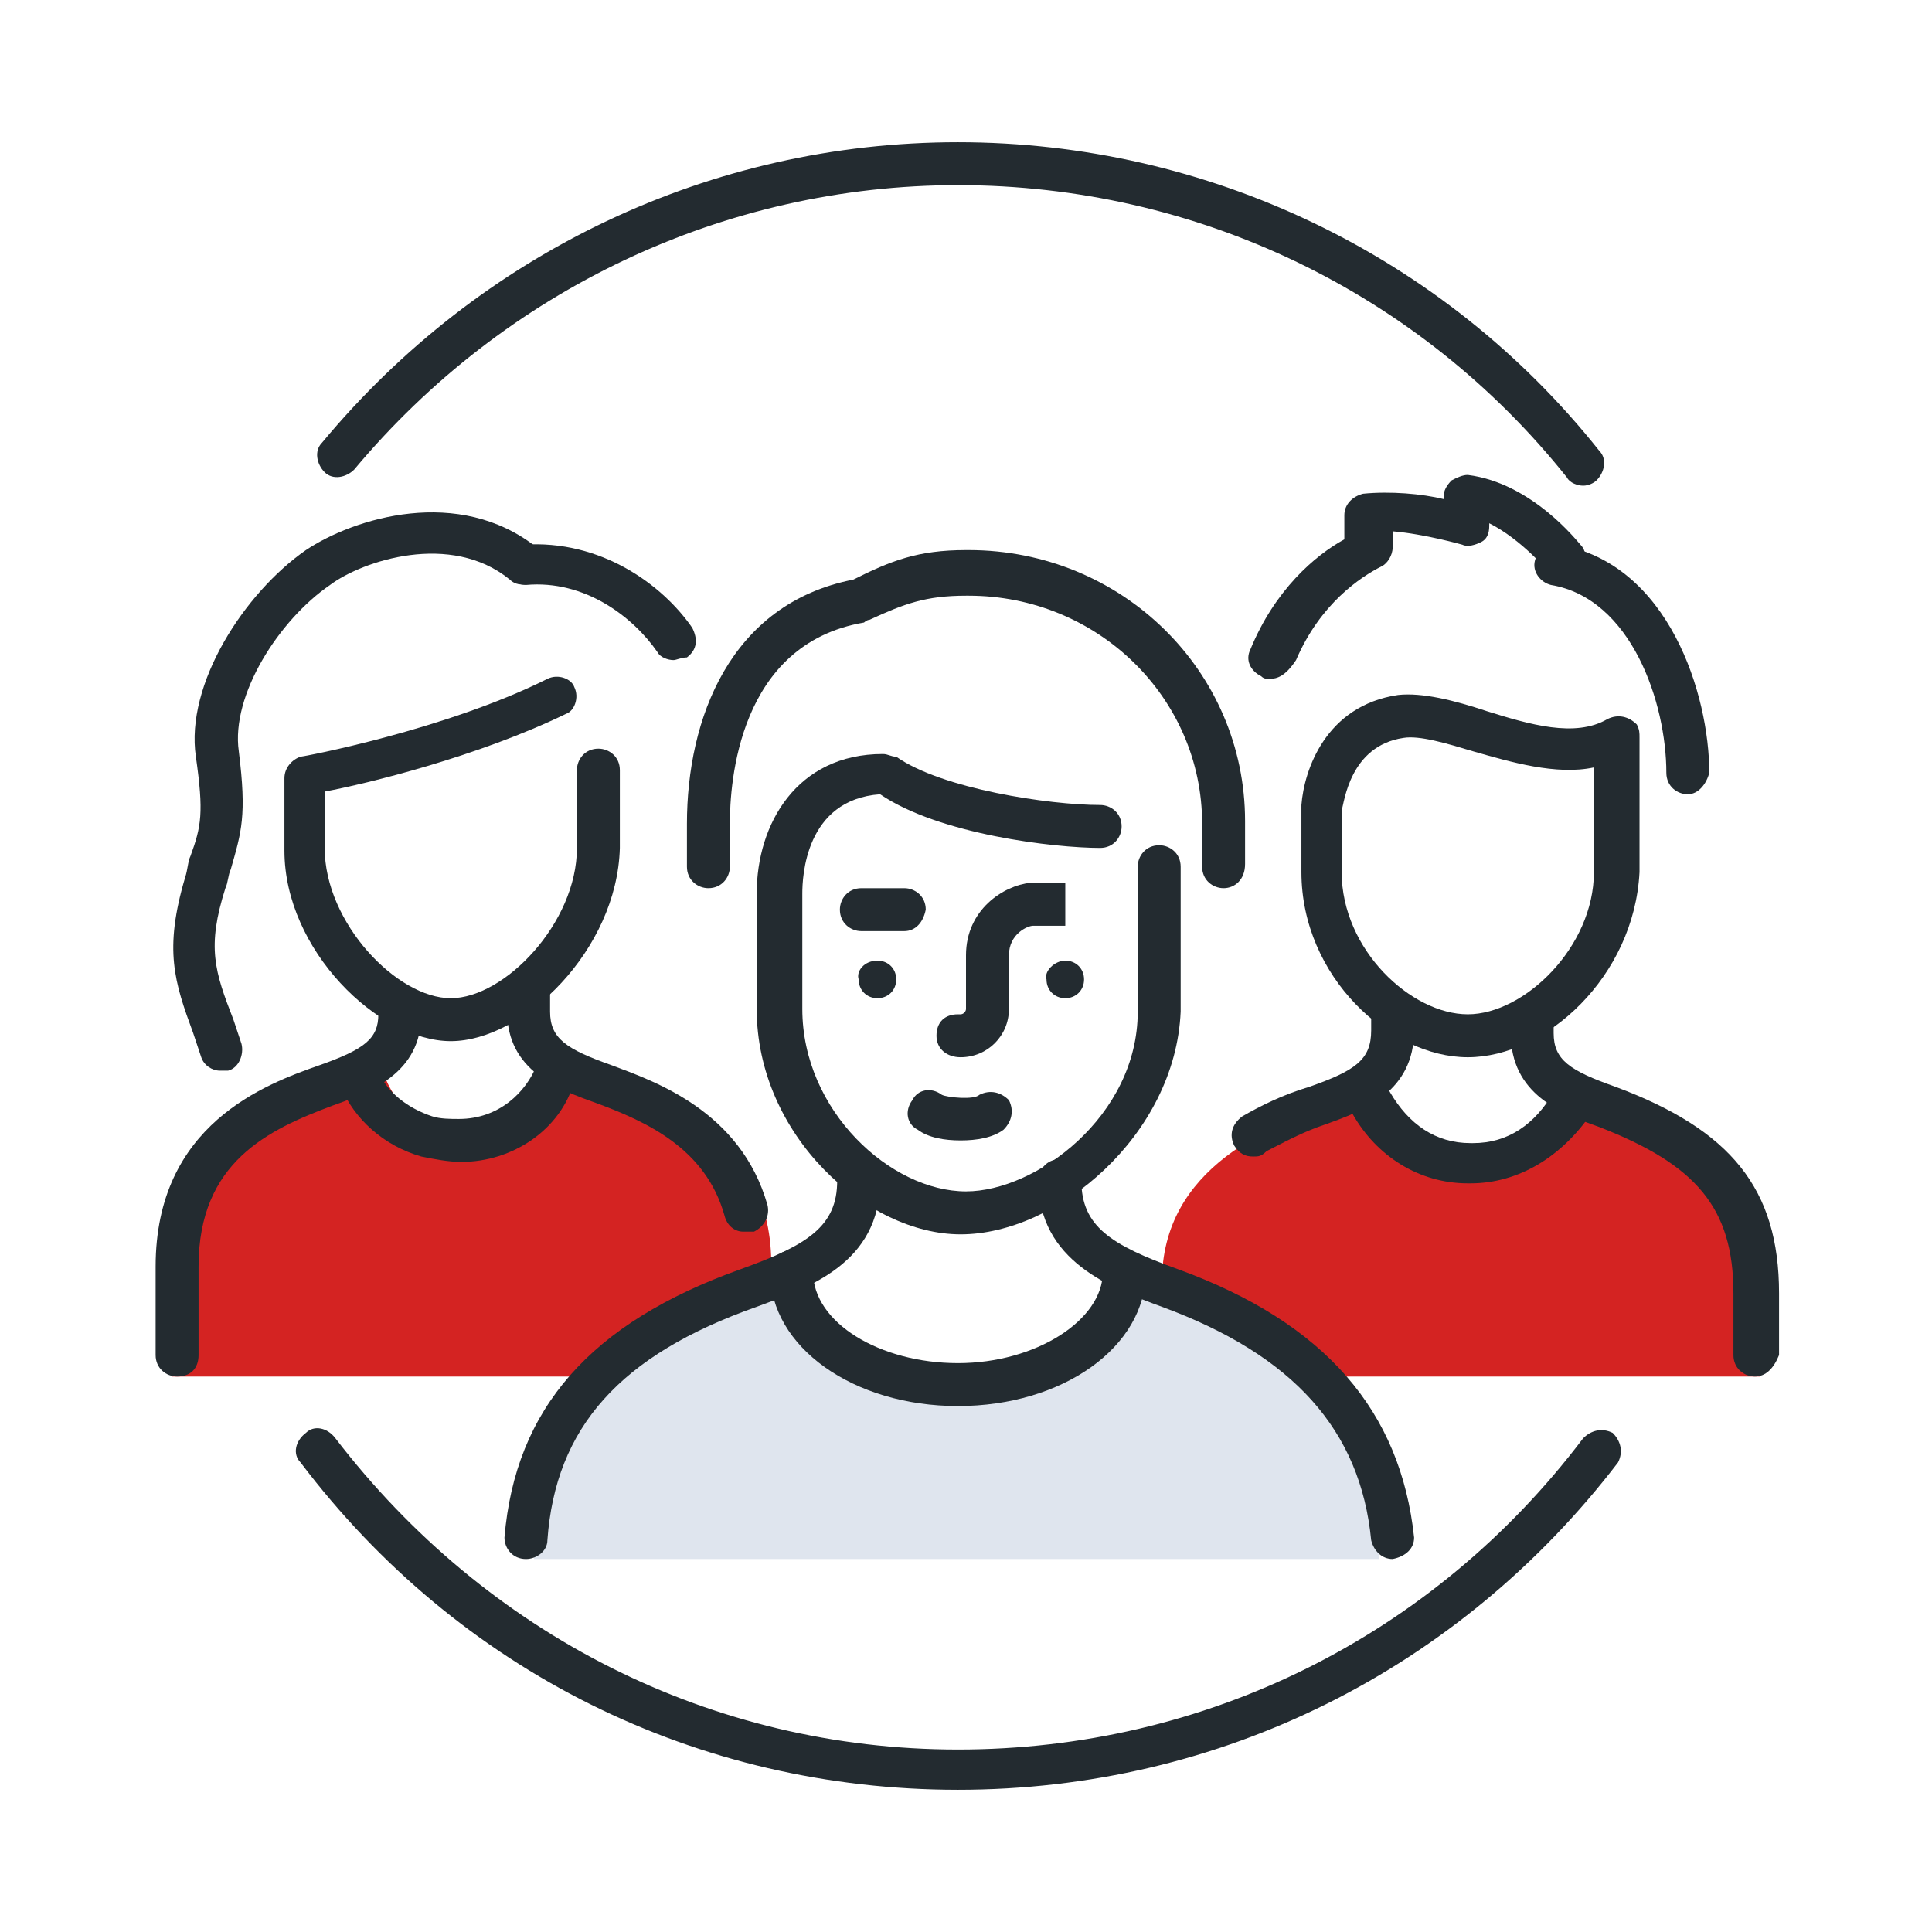 <?xml version="1.0" encoding="utf-8"?>
<!-- Generator: Adobe Illustrator 27.0.0, SVG Export Plug-In . SVG Version: 6.00 Build 0)  -->
<svg version="1.1" id="Header" xmlns="http://www.w3.org/2000/svg" xmlns:xlink="http://www.w3.org/1999/xlink" x="0px" y="0px"
	 viewBox="0 0 72 72" enable-background="new 0 0 72 72" xml:space="preserve">
<g>
	<path fill="#D42322" d="M22.4,51.3H6.4v-3.4c0-4.4,3.5-7.9,7.9-7.9c1,3,5.5,3,6.5,0c4.4,0,8.4,3,7.9,7.9
		C26.7,49,23.5,49.8,22.4,51.3z"/>
	<path fill="#DFE5EE" d="M51.4,58.1H19.9v-2.2c0-4.4,6.1-7.2,9.4-7.7c1.4,2.5,3.9,3.7,6.4,3.7c2.5,0,5-1.2,6.4-3.7
		c3.9,0.6,7.9,3.6,8.9,5.5C51.4,54.8,51.4,58.1,51.4,58.1z"/>
	<path fill="#D42322" d="M49.2,51.3h16.4v-3.5c0-4.4-5-6.4-7.4-6.9c-0.5,1.4-2,3-3.8,2.7c-1.7-0.2-3.6-1.1-4.1-2.7c-3,1-7,2.6-7,6.9
		v0.5C44.3,48.9,48.1,50.4,49.2,51.3z"/>
	<g>
		<path fill="#232B30" d="M6.6,51.3c-0.4,0-0.8-0.3-0.8-0.8v-3.3c0-5.3,4.1-6.8,6.1-7.5c1.7-0.6,2.2-1,2.2-1.9v-0.2
			c0-0.4,0.3-0.8,0.8-0.8c0.4,0,0.8,0.3,0.8,0.8v0.2c0,2.2-1.9,2.9-3.3,3.4c-2.4,0.9-5,2.1-5,6v3.3C7.4,51,7.1,51.3,6.6,51.3z"/>
	</g>
	<g>
		<path fill="#232B30" d="M27.7,45.9c-0.3,0-0.6-0.2-0.7-0.6c-0.7-2.5-2.9-3.5-4.8-4.2c-1.4-0.5-3.3-1.2-3.3-3.4V37
			c0-0.4,0.3-0.8,0.8-0.8c0.4,0,0.8,0.3,0.8,0.8v0.7c0,1,0.6,1.4,2.3,2c1.6,0.6,4.8,1.7,5.8,5.2c0.1,0.4-0.1,0.8-0.5,1
			C27.9,45.9,27.8,45.9,27.7,45.9z"/>
	</g>
	<g>
		<path fill="#232B30" d="M16.8,38.8c-2.7,0-6.2-3.4-6.2-7.1l0-2.7c0-0.4,0.3-0.7,0.6-0.8c0.1,0,5.4-1,9.2-2.9c0.4-0.2,0.9,0,1,0.3
			c0.2,0.4,0,0.9-0.3,1c-3.3,1.6-7.4,2.6-9,2.9l0,2.1c0,2.8,2.7,5.6,4.7,5.6c2,0,4.7-2.8,4.7-5.6v-2.9c0-0.4,0.3-0.8,0.8-0.8
			c0.4,0,0.8,0.3,0.8,0.8v2.9C23,35.4,19.5,38.8,16.8,38.8z"/>
	</g>
	<g>
		<path fill="#232B30" d="M17.2,43.3c-0.5,0-1-0.1-1.5-0.2c-1.4-0.4-2.5-1.4-3-2.6c-0.2-0.4,0-0.9,0.4-1c0.4-0.2,0.9,0,1,0.4
			c0.3,0.8,1.1,1.4,2,1.7c0.3,0.1,0.7,0.1,1,0.1c1.5,0,2.5-1,2.9-2c0.2-0.4,0.6-0.6,1-0.4c0.4,0.2,0.6,0.6,0.4,1
			C20.9,42.1,19.1,43.3,17.2,43.3z"/>
	</g>
	<g>
		<path fill="#232B30" d="M8.2,39.9c-0.3,0-0.6-0.2-0.7-0.5c-0.1-0.3-0.2-0.6-0.3-0.9c-0.7-1.9-1.1-3.1-0.3-5.8
			C7,32.4,7,32.1,7.1,31.9c0.4-1.1,0.5-1.6,0.2-3.7c-0.4-2.7,1.8-6.1,4.1-7.7c1.8-1.2,5.7-2.4,8.6-0.1c0.3,0.3,0.4,0.8,0.1,1.1
			c-0.3,0.3-0.8,0.4-1.1,0.1c-2.2-1.8-5.5-0.7-6.7,0.2c-1.9,1.3-3.7,4.1-3.4,6.2C9.2,30.4,9,31,8.6,32.4c-0.1,0.2-0.1,0.5-0.2,0.7
			C7.7,35.3,8,36.2,8.7,38c0.1,0.3,0.2,0.6,0.3,0.9c0.1,0.4-0.1,0.9-0.5,1C8.4,39.9,8.3,39.9,8.2,39.9z"/>
	</g>
	<g>
		<path fill="#232B30" d="M25.1,24.6c-0.2,0-0.5-0.1-0.6-0.3c-0.9-1.3-2.7-2.7-4.9-2.5c-0.4,0-0.8-0.3-0.8-0.7
			c0-0.4,0.3-0.8,0.7-0.8c2.9-0.2,5.2,1.5,6.3,3.1c0.2,0.4,0.2,0.8-0.2,1.1C25.4,24.5,25.2,24.6,25.1,24.6z"/>
	</g>
	<g>
		<path fill="#232B30" d="M65.4,51.3c-0.4,0-0.8-0.3-0.8-0.8v-2.3c0-3.2-1.4-4.8-5-6.2c-1.4-0.5-3.3-1.2-3.3-3.5v-0.4
			c0-0.4,0.3-0.8,0.8-0.8c0.4,0,0.8,0.3,0.8,0.8v0.4c0,1,0.6,1.4,2.3,2c4.3,1.6,6.1,3.8,6.1,7.7v2.3C66.1,51,65.8,51.3,65.4,51.3z"
			/>
	</g>
	<g>
		<path fill="#232B30" d="M46.7,43.1c-0.3,0-0.5-0.1-0.7-0.4c-0.2-0.4-0.1-0.8,0.3-1.1c0.7-0.4,1.5-0.8,2.5-1.1
			c1.7-0.6,2.3-1,2.3-2.1v-0.4c0-0.4,0.3-0.8,0.8-0.8c0.4,0,0.8,0.3,0.8,0.8v0.4c0,2.3-1.9,3-3.3,3.5c-0.9,0.3-1.6,0.7-2.2,1
			C47,43.1,46.9,43.1,46.7,43.1z"/>
	</g>
	<g>
		<path fill="#232B30" d="M54.8,44.1h-0.1c-1.8,0-3.4-1-4.3-2.6c-0.2-0.4-0.1-0.9,0.3-1.1c0.4-0.2,0.9-0.1,1.1,0.3
			c0.7,1.2,1.7,1.9,3,1.9h0.1c1.3,0,2.3-0.7,3-1.9c0.2-0.4,0.7-0.5,1.1-0.3c0.4,0.2,0.5,0.7,0.3,1.1C58.2,43.1,56.6,44.1,54.8,44.1z
			"/>
	</g>
	<g>
		<path fill="#232B30" d="M54.7,39.4c-2.9,0-6.2-3-6.2-6.9v-2.4c0,0,0,0,0-0.1c0.1-1.3,0.9-3.7,3.6-4.1c0.9-0.1,2.1,0.2,3.3,0.6
			c1.6,0.5,3.3,1,4.5,0.3c0.4-0.2,0.8-0.1,1.1,0.2c0.1,0.2,0.1,0.3,0.1,0.5c0,0,0,0.1,0,0.1v4.9C60.9,36.4,57.6,39.4,54.7,39.4z
			 M50,30.2v2.3c0,2.9,2.6,5.3,4.7,5.3c2.1,0,4.7-2.5,4.7-5.3v-3.9c-1.4,0.3-3.1-0.2-4.5-0.6c-1-0.3-2-0.6-2.6-0.5
			C50.3,27.8,50.1,29.9,50,30.2z"/>
	</g>
	<g>
		<path fill="#232B30" d="M35.8,42.5c-0.6,0-1.2-0.1-1.6-0.4c-0.4-0.2-0.5-0.7-0.2-1.1c0.2-0.4,0.7-0.5,1.1-0.2
			c0.2,0.1,1.2,0.2,1.4,0c0.4-0.2,0.8-0.1,1.1,0.2c0.2,0.4,0.1,0.8-0.2,1.1C37,42.4,36.4,42.5,35.8,42.5z"/>
	</g>
	<g>
		<path fill="#232B30" d="M51.9,58.1c-0.4,0-0.7-0.3-0.8-0.7c-0.4-4.1-2.9-6.9-7.8-8.7C41.4,48,38.7,47,38.7,44
			c0-0.4,0.3-0.8,0.8-0.8c0.4,0,0.8,0.3,0.8,0.8c0,1.7,1.1,2.4,3.6,3.3c5.5,2,8.3,5.3,8.8,10C52.7,57.7,52.4,58,51.9,58.1
			C51.9,58.1,51.9,58.1,51.9,58.1z"/>
	</g>
	<g>
		<path fill="#232B30" d="M19.6,58.1C19.6,58.1,19.6,58.1,19.6,58.1c-0.5,0-0.8-0.4-0.8-0.8c0.4-4.8,3.2-8,8.8-10
			c2.5-0.9,3.6-1.6,3.6-3.3c0-0.4,0.3-0.8,0.8-0.8c0.4,0,0.8,0.3,0.8,0.8c0,3.1-2.7,4-4.6,4.7c-5.1,1.8-7.5,4.5-7.8,8.7
			C20.4,57.8,20,58.1,19.6,58.1z"/>
	</g>
	<g>
		<path fill="#232B30" d="M35.8,39.4L35.8,39.4c-0.5,0-0.9-0.3-0.9-0.8s0.3-0.8,0.8-0.8h0.1c0.1,0,0.2-0.1,0.2-0.2v-2
			c0-1.7,1.4-2.6,2.4-2.7c0.4,0,1.3,0,1.3,0v1.6c0,0-0.9,0-1.2,0c-0.2,0-0.9,0.3-0.9,1.1v2C37.6,38.6,36.8,39.4,35.8,39.4z"/>
	</g>
	<g>
		<path fill="#232B30" d="M35.8,46c-3.5,0-7.6-3.7-7.6-8.4v-4.3c0-2.6,1.5-5.2,4.7-5.2c0.2,0,0.3,0.1,0.5,0.1
			c1.7,1.2,5.7,1.8,7.6,1.8c0.4,0,0.8,0.3,0.8,0.8c0,0.4-0.3,0.8-0.8,0.8c-1.7,0-6-0.5-8.2-2c-2.8,0.2-2.9,3.1-2.9,3.7v4.3
			c0,3.8,3.3,6.8,6.1,6.8c2.6,0,6.4-2.8,6.4-6.7v-5.4c0-0.4,0.3-0.8,0.8-0.8c0.4,0,0.8,0.3,0.8,0.8v5.4C43.8,42.3,39.4,46,35.8,46z"
			/>
	</g>
	<g>
		<path fill="#232B30" d="M33.7,34.7h-1.6c-0.4,0-0.8-0.3-0.8-0.8c0-0.4,0.3-0.8,0.8-0.8h1.6c0.4,0,0.8,0.3,0.8,0.8
			C34.4,34.4,34.1,34.7,33.7,34.7z"/>
	</g>
	<path fill="#232B30" d="M39.7,35.8c0.4,0,0.7,0.3,0.7,0.7c0,0.4-0.3,0.7-0.7,0.7c-0.4,0-0.7-0.3-0.7-0.7
		C38.9,36.2,39.3,35.8,39.7,35.8z"/>
	<path fill="#232B30" d="M32.7,35.8c0.4,0,0.7,0.3,0.7,0.7c0,0.4-0.3,0.7-0.7,0.7c-0.4,0-0.7-0.3-0.7-0.7
		C31.9,36.2,32.2,35.8,32.7,35.8z"/>
	<g>
		<path fill="#232B30" d="M35.7,52.4c-3.9,0-7-2.2-7-5c0-0.4,0.3-0.8,0.8-0.8c0.4,0,0.8,0.3,0.8,0.8c0,1.9,2.5,3.4,5.4,3.4
			c2.9,0,5.4-1.6,5.4-3.4c0-0.4,0.3-0.8,0.8-0.8c0.4,0,0.8,0.3,0.8,0.8C42.7,50.2,39.6,52.4,35.7,52.4z"/>
	</g>
	<g>
		<path fill="#232B30" d="M35.7,66.7c-9.7,0-18.6-4.4-24.5-12.2c-0.3-0.3-0.2-0.8,0.2-1.1c0.3-0.3,0.8-0.2,1.1,0.2
			c5.6,7.3,14,11.6,23.2,11.6c9.2,0,17.7-4.2,23.3-11.6c0.3-0.3,0.7-0.4,1.1-0.2c0.3,0.3,0.4,0.7,0.2,1.1
			C54.4,62.2,45.5,66.7,35.7,66.7z"/>
	</g>
	<g>
		<path fill="#232B30" d="M59,18.1c-0.2,0-0.5-0.1-0.6-0.3C52.9,10.9,44.6,6.9,35.7,6.9c-8.7,0-16.9,3.9-22.5,10.6
			c-0.3,0.3-0.8,0.4-1.1,0.1c-0.3-0.3-0.4-0.8-0.1-1.1C17.9,9.4,26.5,5.3,35.7,5.3c9.3,0,18.1,4.2,23.9,11.5
			c0.3,0.3,0.2,0.8-0.1,1.1C59.4,18,59.2,18.1,59,18.1z"/>
	</g>
	<g>
		<path fill="#232B30" d="M62.9,29.6c-0.4,0-0.8-0.3-0.8-0.8c0-2.6-1.3-6.5-4.3-7c-0.4-0.1-0.7-0.5-0.6-0.9c0.1-0.4,0.5-0.7,0.9-0.6
			c4.1,0.7,5.6,5.6,5.6,8.5C63.6,29.2,63.3,29.6,62.9,29.6z"/>
	</g>
	<g>
		<path fill="#232B30" d="M47.3,25.3c-0.1,0-0.2,0-0.3-0.1c-0.4-0.2-0.6-0.6-0.4-1c0.9-2.2,2.4-3.5,3.5-4.1v-0.9
			c0-0.4,0.3-0.7,0.7-0.8c1-0.1,2.2,0,3,0.2v-0.1c0-0.2,0.1-0.4,0.3-0.6c0.2-0.1,0.4-0.2,0.6-0.2c2.4,0.3,4.1,2.5,4.2,2.6
			c0.3,0.3,0.2,0.8-0.1,1.1c-0.3,0.3-0.8,0.2-1.1-0.1c0,0-1-1.2-2.2-1.8v0.1c0,0.3-0.1,0.5-0.3,0.6c-0.2,0.1-0.5,0.2-0.7,0.1
			c0,0-1.4-0.4-2.6-0.5v0.6c0,0.3-0.2,0.6-0.4,0.7c-0.8,0.4-2.3,1.4-3.2,3.5C47.9,25.2,47.6,25.3,47.3,25.3z"/>
	</g>
	<g>
		<path fill="#232B30" d="M45.6,33.1c-0.4,0-0.8-0.3-0.8-0.8v-1.6c0-4.7-3.9-8.5-8.7-8.5H36c-1.5,0-2.3,0.3-3.6,0.9
			c-0.1,0-0.2,0.1-0.2,0.1c-4.7,0.8-5,6-5,7.5v1.6c0,0.4-0.3,0.8-0.8,0.8c-0.4,0-0.8-0.3-0.8-0.8v-1.6c0-3.9,1.6-8.2,6.2-9.1
			c1.4-0.7,2.4-1.1,4.2-1.1h0.1c5.7,0,10.3,4.5,10.3,10.1v1.6C46.4,32.8,46,33.1,45.6,33.1z"/>
	</g>
</g>
</svg>
